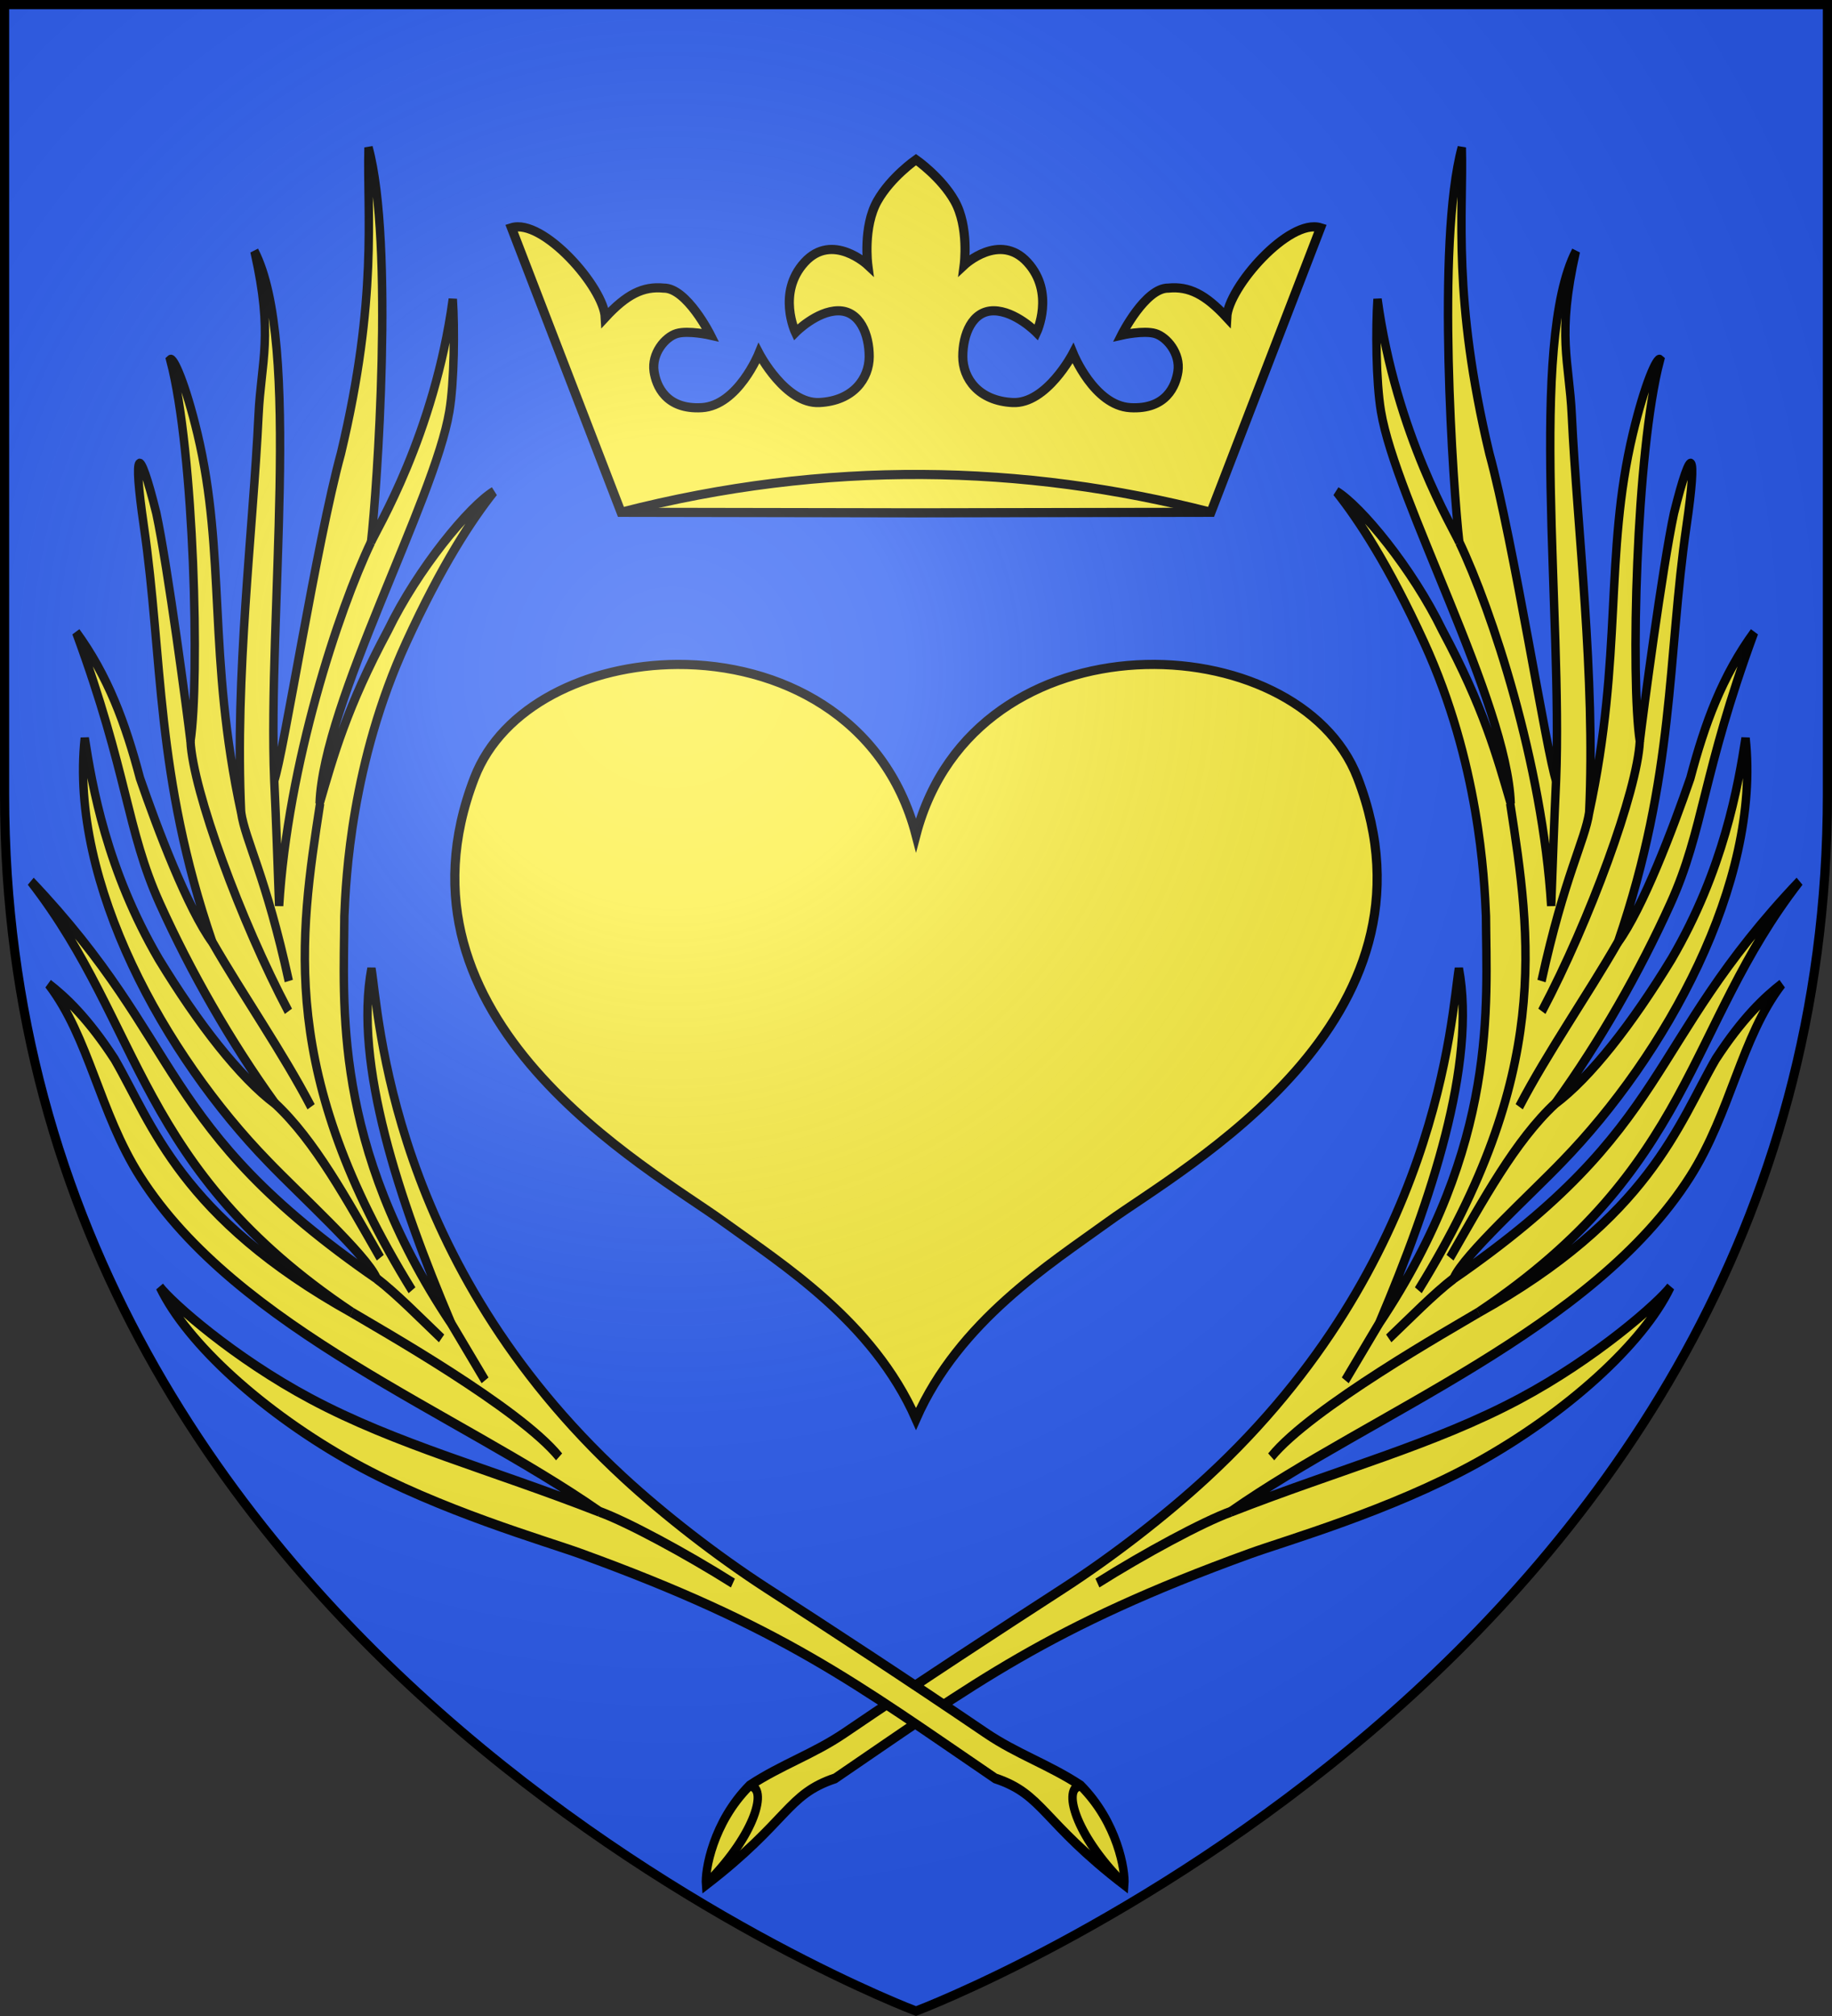 <svg width="600" height="660" viewBox="-300 -300 600 660" xml:space="preserve" xmlns:xlink="http://www.w3.org/1999/xlink" xmlns="http://www.w3.org/2000/svg"><rect x="-300" y="-300" width="600" height="660" fill="#333333" stroke="none"/><defs><radialGradient id="c" gradientUnits="userSpaceOnUse" cx="-80" cy="-80" r="405"><stop style="stop-color:#fff;stop-opacity:.31" offset="0"/><stop style="stop-color:#fff;stop-opacity:.25" offset=".19"/><stop style="stop-color:#6b6b6b;stop-opacity:.125" offset=".6"/><stop style="stop-color:#000;stop-opacity:.125" offset="1"/></radialGradient><path id="a" d="M-298.5-298.5h597V-40C298.5 246.2 0 358.39 0 358.39S-298.5 246.2-298.5-40z"/></defs><use xlink:href="#a" fill="#e20909" style="fill:#2b5df2"/><path fill="#e9e9e9" stroke="#000" stroke-width="3" d="M-78.178-82.476c-29.299.153-57.382 13.63-66.43 37.105-30.722 79.7 57.25 127.72 81.585 145.352 19.228 13.93 48.897 32.555 63.025 64.534 14.127-31.979 43.73-50.603 62.958-64.534C87.295 82.35 175.334 34.33 144.612-45.371 125.308-95.45 19.248-100.089.002-26.685-10.223-65.68-44.974-82.65-78.178-82.476Z" style="fill:#fcef3c"/><path d="m-96.586-132.28-35.903-93.15c10.274-3.216 30.218 19.455 30.72 29.356 6.958-7.517 12.354-10.277 19.113-9.608 7.568-.134 15.34 15.402 15.34 15.402s-7.25-1.654-11.047-.52c-3.797 1.132-8.292 6.505-7.421 12.413.678 4.6 3.815 12.558 15.635 11.85 11.82-.709 18.721-17.783 18.721-17.783s8.684 16.657 19.79 16.106c11.107-.55 16.314-7.893 16.318-15.065.003-7.171-3.06-15.013-10.147-14.976-7.088.037-14.008 7.085-14.008 7.085s-6.135-12.969 2.972-22.944c9.107-9.976 20.709.89 20.709.89s-1.65-12.489 3.142-20.983c2.209-3.914 5.372-7.295 7.983-9.697C-2.06-246.306 0-247.74 0-247.74s2.057 1.435 4.668 3.837 5.774 5.782 7.983 9.697c4.792 8.494 3.142 20.982 3.142 20.982s11.602-10.865 20.709-.89c9.107 9.976 2.972 22.944 2.972 22.944s-6.92-7.047-14.008-7.084c-7.088-.037-10.15 7.804-10.147 14.976.003 7.172 5.211 14.515 16.318 15.065 11.106.55 19.79-16.106 19.79-16.106s6.901 17.074 18.721 17.782c11.82.708 14.957-7.25 15.635-11.85.871-5.907-3.624-11.28-7.42-12.413-3.798-1.133-11.047.52-11.047.52s7.77-15.536 15.34-15.401c6.758-.669 12.154 2.091 19.112 9.608.502-9.902 20.446-32.572 30.72-29.357l-35.903 93.15-96.585.171z" style="fill:#fcef3c;stroke:#000;stroke-width:3;stroke-linecap:butt;stroke-linejoin:miter;stroke-miterlimit:4;stroke-dasharray:none;stroke-opacity:1"/><path d="M-96.591-132.282c67.047-17.256 131.795-15.764 193.175.004" style="fill:none;stroke:#000;stroke-width:3;stroke-linecap:butt;stroke-linejoin:miter;stroke-miterlimit:4;stroke-dasharray:none;stroke-opacity:1"/><use xlink:href="#b" transform="matrix(-1 0 0 1 -.55 0)"/><g id="b" style="stroke-width:1.051"><path style="fill:#fcef3c;fill-opacity:1;stroke:#000;stroke-width:3.154;stroke-dasharray:none" d="M151.49 303.11C56.157 246.833 41.88 169.82 37.114 155.592c-2.683 30.756 19.608 71.218 44.132 107.506-51.798-50.405-52.903-95.183-56.334-122.641-.98-11.927-3.69-48.572 11.788-88.795C46.738 25.577 56.091 9.796 63.065.09c-8.521 5.832-24.997 27.672-33.673 48.666C17.35 74.65 14.367 90.37 11.109 106.323 8.335 74.446 41.44 5.643 43.272-22.943c.65-9.627-1.418-26.51-3.308-35.415-1.306 43.712-19.081 76.075-20.435 80.18.1-16.49-3.587-95.153-17.066-123.683 2.052 20.906 9.719 46.605 2.26 97.344-5.358 28.82-9.037 97.142-11.396 105.81-9.252-51.826-7.658-138.765-29-165.136 10.638 25.869 6.945 33.91 8.225 51.312 2.669 36.272 1.811 82.618 9.777 125.44-18.938-47.333-16.1-80.288-31.705-116.73-6.393-14.927-12.01-22.963-13.104-21.87C-49.72 1.982-38.457 73.516-39.395 92.98c-2.22-8.092-15.456-53.355-22.014-69.878-9.461-21.478-11.47-19.159-4.161 4.467 12.632 40.829 14.407 77.68 42.492 127.396-10.658-9.522-25.014-32.893-33.554-47.895-7.717-16.705-16.097-30.604-29.659-42.712 25.027 41.765 26.716 59.507 42.19 81.128 14.297 19.978 31.815 39.798 50.91 57.098-14.23-6.597-31.717-21.23-49.074-39.71-23.032-25.52-31.816-51.1-36.536-65.764.102 46.303 42.955 95.856 85.49 124.086 12.566 8.486 40.675 24.815 45.07 31.454-88.597-37.365-80.045-64.006-144.698-107.978 47.885 40.316 50.911 84.892 136.818 119.79-67.556-21.692-81.86-49.508-98.488-68.074-11.383-11.377-20.348-16.856-27.585-20.34 17.309 14.803 24.172 37.872 41.947 56.033 42.406 43.325 127.522 58.75 184.303 83.005-42.617-8.206-78.23-11.32-111.96-21.557-30.089-9.132-55.265-23.296-60.551-27.816 12.35 16.394 43.812 34.626 79.315 45.938 33.783 10.765 74.227 15.17 87.812 17.481 77.869 13.246 107.924 27.564 163.283 50.556 18.659 2.741 18.88 11.136 52.312 27.16-.148-4.483-5.078-19.193-20.23-29.021-12.861-5.1-24.984-6.781-37.445-11.935-31.87-13.181-61.736-24.915-87.307-34.872-19.722-7.68-41.24-18.136-57.795-27.91z" transform="matrix(.867 .133 -.113 1.026 -192.947 -147.511)"/><path style="fill:none;stroke:#000;stroke-width:3.154;stroke-linecap:butt;stroke-linejoin:miter;stroke-dasharray:none;stroke-opacity:1" d="M144.056 315.086c10.68 1.814 33.806 8.914 52.467 15.945M-39.395 92.981c2.917 15.416 26.05 54.106 47.422 80.046M19.53 21.822C10.308 44.654-2.335 95.338.263 140.392c-2.277-12.976-4.437-25.765-6.936-39.1M-17.67 112.91c2.712 8.651 11.803 18.775 24.603 50.602m-30.01-8.546c13.745 15.456 30.729 31.285 43.43 46.916m-9.05-95.614c-2.213 43.419-4.393 86.95 54.04 148.337M6.81 202.584c16.35 9.717 30.79 26.89 45.418 43.337m29.018 17.176 14.92 16.266M51.757 252.65c8.213 3.949 17.55 10.14 26.54 15.642m-34.419-3.83c10.352 3.657 66.214 21.885 82.925 35.34m207.234 78.025c-6.829 1.463-.363 15.416 19.54 28.473" transform="matrix(.867 .133 -.113 1.026 -192.947 -147.511)"/></g><use xlink:href="#a" fill="url(#c)"/><use xlink:href="#a" style="fill:none;stroke:#000;stroke-width:3"/></svg>